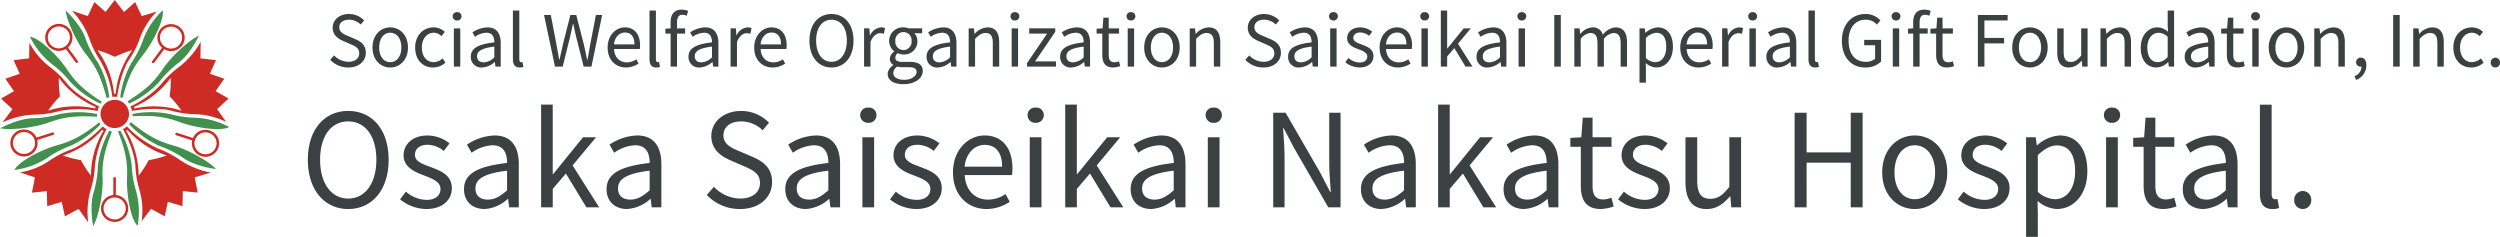 <svg xmlns="http://www.w3.org/2000/svg" width="639.41" height="60.586" viewBox="0 0 639.41 60.586">
  <g id="グループ_7447" data-name="グループ 7447" transform="translate(-553.629 -1491.971)">
    <g id="グループ_7445" data-name="グループ 7445" transform="translate(-7117.19 18210)">
      <g id="グループ_7443" data-name="グループ 7443" transform="translate(345 -26)">
        <path id="パス_15986" data-name="パス 15986" d="M-275.1.234c2.754,0,4.482-1.656,4.482-3.744,0-1.962-1.188-2.862-2.718-3.528l-1.89-.81c-1.026-.432-2.178-.918-2.178-2.2,0-1.188.972-1.944,2.466-1.944a4.274,4.274,0,0,1,3.006,1.242l.882-1.062a5.411,5.411,0,0,0-3.888-1.638c-2.394,0-4.158,1.476-4.158,3.51,0,1.926,1.458,2.862,2.682,3.384l1.908.828c1.242.558,2.2.99,2.2,2.34,0,1.3-1.044,2.16-2.772,2.16a5.184,5.184,0,0,1-3.654-1.638l-.99,1.134A6.305,6.305,0,0,0-275.1.234Zm10.728,0c2.394,0,4.536-1.872,4.536-5.112,0-3.258-2.142-5.148-4.536-5.148s-4.536,1.89-4.536,5.148C-268.911-1.638-266.769.234-264.375.234Zm0-1.368c-1.692,0-2.826-1.494-2.826-3.744s1.134-3.78,2.826-3.78,2.844,1.53,2.844,3.78S-262.683-1.134-264.375-1.134ZM-253.413.234a4.66,4.66,0,0,0,3.15-1.242l-.7-1.1a3.446,3.446,0,0,1-2.3.972c-1.8,0-3.024-1.494-3.024-3.744s1.3-3.78,3.06-3.78a2.837,2.837,0,0,1,1.962.882l.846-1.1a4.179,4.179,0,0,0-2.862-1.152c-2.5,0-4.716,1.89-4.716,5.148C-258-1.638-256.005.234-253.413.234ZM-248.1,0h1.638V-9.774H-248.1Zm.828-11.79a1.071,1.071,0,0,0,1.134-1.062,1.04,1.04,0,0,0-1.134-1.062,1.04,1.04,0,0,0-1.134,1.062A1.071,1.071,0,0,0-247.275-11.79ZM-240.9.234a5.236,5.236,0,0,0,3.24-1.4h.054l.144,1.17h1.35V-6.012c0-2.412-1.008-4.014-3.384-4.014a7.352,7.352,0,0,0-3.852,1.278l.648,1.134a5.385,5.385,0,0,1,2.934-1.044c1.6,0,2.016,1.206,2.016,2.466-4.158.468-6.012,1.53-6.012,3.654A2.65,2.65,0,0,0-240.9.234Zm.468-1.314c-.972,0-1.728-.45-1.728-1.566,0-1.26,1.116-2.07,4.41-2.466v2.736A4,4,0,0,1-240.435-1.08Zm9.162,1.314a2.588,2.588,0,0,0,.954-.144l-.234-1.26a1.438,1.438,0,0,1-.342.036c-.252,0-.468-.2-.468-.7V-14.328H-233V-1.944C-233-.558-232.5.234-231.273.234ZM-222.237,0h1.98l1.962-7.956c.216-1.044.45-2,.666-3.006h.072c.216,1.008.414,1.962.648,3.006l2,7.956h2l2.736-13.194h-1.6l-1.386,7.182q-.378,2.106-.756,4.266h-.09c-.306-1.44-.612-2.862-.936-4.266l-1.854-7.182h-1.512l-1.818,7.182c-.324,1.422-.648,2.844-.954,4.266h-.072c-.252-1.422-.522-2.844-.774-4.266l-1.386-7.182h-1.728Zm18.144.234a5.817,5.817,0,0,0,3.24-1.008l-.594-1.08a4.213,4.213,0,0,1-2.448.774c-1.854,0-3.132-1.332-3.24-3.42h6.588a6.4,6.4,0,0,0,.072-.936c0-2.79-1.4-4.59-3.888-4.59-2.268,0-4.41,1.98-4.41,5.148C-208.773-1.656-206.685.234-204.093.234Zm-3.06-5.9c.2-1.926,1.422-3.042,2.808-3.042,1.53,0,2.43,1.062,2.43,3.042Zm10.818,5.9a2.588,2.588,0,0,0,.954-.144l-.234-1.26a1.438,1.438,0,0,1-.342.036c-.252,0-.468-.2-.468-.7V-14.328h-1.638V-1.944C-198.063-.558-197.559.234-196.335.234Zm8.154-14.472a4.285,4.285,0,0,0-1.638-.324c-1.944,0-2.844,1.242-2.844,3.222v1.566l-1.332.09v1.242h1.332V0h1.638V-8.442h2.07V-9.774h-2.07v-1.548c0-1.26.45-1.926,1.386-1.926a2.775,2.775,0,0,1,1.1.252ZM-185.229.234a5.236,5.236,0,0,0,3.24-1.4h.054l.144,1.17h1.35V-6.012c0-2.412-1.008-4.014-3.384-4.014a7.352,7.352,0,0,0-3.852,1.278l.648,1.134a5.385,5.385,0,0,1,2.934-1.044c1.6,0,2.016,1.206,2.016,2.466-4.158.468-6.012,1.53-6.012,3.654A2.65,2.65,0,0,0-185.229.234Zm.468-1.314c-.972,0-1.728-.45-1.728-1.566,0-1.26,1.116-2.07,4.41-2.466v2.736A4,4,0,0,1-184.761-1.08ZM-177.327,0h1.638V-6.282c.648-1.674,1.656-2.25,2.466-2.25a2.313,2.313,0,0,1,.954.162l.306-1.44a2.084,2.084,0,0,0-1.044-.216,3.375,3.375,0,0,0-2.772,2.034h-.054l-.144-1.782h-1.35ZM-166.6.234a5.817,5.817,0,0,0,3.24-1.008l-.594-1.08a4.213,4.213,0,0,1-2.448.774c-1.854,0-3.132-1.332-3.24-3.42h6.588a6.4,6.4,0,0,0,.072-.936c0-2.79-1.4-4.59-3.888-4.59-2.268,0-4.41,1.98-4.41,5.148C-171.279-1.656-169.191.234-166.6.234Zm-3.06-5.9c.2-1.926,1.422-3.042,2.808-3.042,1.53,0,2.43,1.062,2.43,3.042Zm18.144,5.9c3.312,0,5.634-2.646,5.634-6.876s-2.322-6.8-5.634-6.8-5.634,2.574-5.634,6.8S-154.827.234-151.515.234Zm0-1.458c-2.376,0-3.924-2.124-3.924-5.418,0-3.312,1.548-5.346,3.924-5.346,2.358,0,3.924,2.034,3.924,5.346C-147.591-3.348-149.157-1.224-151.515-1.224ZM-143.181,0h1.638V-6.282c.648-1.674,1.656-2.25,2.466-2.25a2.313,2.313,0,0,1,.954.162l.306-1.44a2.084,2.084,0,0,0-1.044-.216,3.375,3.375,0,0,0-2.772,2.034h-.054l-.144-1.782h-1.35Zm10.08,4.5c3.024,0,4.932-1.566,4.932-3.384,0-1.6-1.134-2.322-3.4-2.322h-1.908c-1.314,0-1.71-.432-1.71-1.062a1.455,1.455,0,0,1,.63-1.17A3.4,3.4,0,0,0-133.1-3.1a3.352,3.352,0,0,0,3.564-3.4,2.792,2.792,0,0,0-.792-2.016h2v-1.26h-3.4a4.032,4.032,0,0,0-1.368-.252,3.481,3.481,0,0,0-3.672,3.492,3.431,3.431,0,0,0,1.278,2.628v.072a2.385,2.385,0,0,0-1.1,1.818,1.768,1.768,0,0,0,.9,1.6v.072a2.766,2.766,0,0,0-1.458,2.214C-137.151,3.564-135.495,4.5-133.1,4.5Zm0-8.712a2.142,2.142,0,0,1-2.088-2.322A2.09,2.09,0,0,1-133.1-8.82a2.087,2.087,0,0,1,2.07,2.286A2.139,2.139,0,0,1-133.1-4.212Zm.234,7.6c-1.782,0-2.844-.684-2.844-1.728A2.062,2.062,0,0,1-134.7,0a5.5,5.5,0,0,0,1.26.162h1.692c1.3,0,2,.306,2,1.206C-129.753,2.394-130.995,3.384-132.867,3.384Zm8.532-3.15a5.236,5.236,0,0,0,3.24-1.4h.054L-120.9,0h1.35V-6.012c0-2.412-1.008-4.014-3.384-4.014a7.352,7.352,0,0,0-3.852,1.278l.648,1.134A5.385,5.385,0,0,1-123.2-8.658c1.6,0,2.016,1.206,2.016,2.466-4.158.468-6.012,1.53-6.012,3.654A2.65,2.65,0,0,0-124.335.234Zm.468-1.314c-.972,0-1.728-.45-1.728-1.566,0-1.26,1.116-2.07,4.41-2.466v2.736A4,4,0,0,1-123.867-1.08ZM-116.433,0h1.638V-7.092c.99-.99,1.674-1.494,2.682-1.494,1.3,0,1.854.774,1.854,2.61V0h1.638V-6.192c0-2.5-.936-3.834-2.988-3.834a4.687,4.687,0,0,0-3.276,1.656h-.054l-.144-1.4h-1.35Zm11,0h1.638V-9.774h-1.638Zm.828-11.79a1.071,1.071,0,0,0,1.134-1.062,1.04,1.04,0,0,0-1.134-1.062,1.04,1.04,0,0,0-1.134,1.062A1.071,1.071,0,0,0-104.607-11.79Zm3.1,11.79h7.4V-1.332h-5.328l5.148-7.56v-.882h-6.66v1.332h4.59l-5.148,7.56Zm11.34.234a5.236,5.236,0,0,0,3.24-1.4h.054L-86.733,0h1.35V-6.012c0-2.412-1.008-4.014-3.384-4.014a7.352,7.352,0,0,0-3.852,1.278l.648,1.134a5.385,5.385,0,0,1,2.934-1.044c1.6,0,2.016,1.206,2.016,2.466-4.158.468-6.012,1.53-6.012,3.654A2.65,2.65,0,0,0-90.171.234ZM-89.7-1.08c-.972,0-1.728-.45-1.728-1.566,0-1.26,1.116-2.07,4.41-2.466v2.736A4,4,0,0,1-89.7-1.08ZM-79.461.234a6.153,6.153,0,0,0,1.8-.36l-.324-1.224A3.463,3.463,0,0,1-79.1-1.1c-1.134,0-1.512-.684-1.512-1.89V-8.442h2.646V-9.774h-2.646V-12.51h-1.368l-.2,2.736-1.53.09v1.242h1.458v5.418C-82.251-1.062-81.549.234-79.461.234ZM-75.753,0h1.638V-9.774h-1.638Zm.828-11.79a1.071,1.071,0,0,0,1.134-1.062,1.04,1.04,0,0,0-1.134-1.062,1.04,1.04,0,0,0-1.134,1.062A1.071,1.071,0,0,0-74.925-11.79ZM-67,.234c2.394,0,4.536-1.872,4.536-5.112,0-3.258-2.142-5.148-4.536-5.148s-4.536,1.89-4.536,5.148C-71.541-1.638-69.4.234-67,.234Zm0-1.368c-1.692,0-2.826-1.494-2.826-3.744S-68.7-8.658-67-8.658s2.844,1.53,2.844,3.78S-65.313-1.134-67-1.134ZM-59.895,0h1.638V-7.092c.99-.99,1.674-1.494,2.682-1.494,1.3,0,1.854.774,1.854,2.61V0h1.638V-6.192c0-2.5-.936-3.834-2.988-3.834A4.687,4.687,0,0,0-58.347-8.37H-58.4l-.144-1.4h-1.35Zm18.846.234c2.754,0,4.482-1.656,4.482-3.744,0-1.962-1.188-2.862-2.718-3.528l-1.89-.81c-1.026-.432-2.178-.918-2.178-2.2,0-1.188.972-1.944,2.466-1.944a4.274,4.274,0,0,1,3.006,1.242L-37-11.808a5.411,5.411,0,0,0-3.888-1.638c-2.394,0-4.158,1.476-4.158,3.51,0,1.926,1.458,2.862,2.682,3.384l1.908.828c1.242.558,2.2.99,2.2,2.34,0,1.3-1.044,2.16-2.772,2.16a5.184,5.184,0,0,1-3.654-1.638l-.99,1.134A6.305,6.305,0,0,0-41.049.234Zm9.18,0a5.236,5.236,0,0,0,3.24-1.4h.054L-28.431,0h1.35V-6.012c0-2.412-1.008-4.014-3.384-4.014a7.352,7.352,0,0,0-3.852,1.278l.648,1.134a5.385,5.385,0,0,1,2.934-1.044c1.6,0,2.016,1.206,2.016,2.466-4.158.468-6.012,1.53-6.012,3.654A2.65,2.65,0,0,0-31.869.234ZM-31.4-1.08c-.972,0-1.728-.45-1.728-1.566,0-1.26,1.116-2.07,4.41-2.466v2.736A4,4,0,0,1-31.4-1.08ZM-23.967,0h1.638V-9.774h-1.638Zm.828-11.79A1.071,1.071,0,0,0-22-12.852a1.04,1.04,0,0,0-1.134-1.062,1.04,1.04,0,0,0-1.134,1.062A1.071,1.071,0,0,0-23.139-11.79ZM-16.461.234c2.3,0,3.564-1.314,3.564-2.9,0-1.854-1.566-2.43-2.988-2.97-1.1-.414-2.16-.756-2.16-1.692,0-.756.558-1.4,1.782-1.4a3.678,3.678,0,0,1,2.25.864l.792-1.062a5.064,5.064,0,0,0-3.042-1.1c-2.124,0-3.366,1.224-3.366,2.772,0,1.656,1.548,2.322,2.916,2.826,1.08.414,2.232.864,2.232,1.854,0,.846-.63,1.53-1.926,1.53A4.433,4.433,0,0,1-19.3-2.2l-.81,1.08A5.9,5.9,0,0,0-16.461.234Zm9.81,0A5.817,5.817,0,0,0-3.411-.774L-4-1.854a4.213,4.213,0,0,1-2.448.774c-1.854,0-3.132-1.332-3.24-3.42H-3.1a6.4,6.4,0,0,0,.072-.936c0-2.79-1.4-4.59-3.888-4.59-2.268,0-4.41,1.98-4.41,5.148C-11.331-1.656-9.243.234-6.651.234Zm-3.06-5.9C-9.513-7.6-8.289-8.712-6.9-8.712c1.53,0,2.43,1.062,2.43,3.042ZM-.621,0H1.017V-9.774H-.621ZM.207-11.79a1.071,1.071,0,0,0,1.134-1.062A1.04,1.04,0,0,0,.207-13.914,1.04,1.04,0,0,0-.927-12.852,1.071,1.071,0,0,0,.207-11.79ZM4.329,0h1.62V-2.574L7.785-4.716,10.647,0h1.782L8.721-5.85,12-9.774H10.179L5.985-4.608H5.949v-9.72H4.329ZM16.317.234a5.236,5.236,0,0,0,3.24-1.4h.054L19.755,0h1.35V-6.012c0-2.412-1.008-4.014-3.384-4.014a7.352,7.352,0,0,0-3.852,1.278l.648,1.134a5.385,5.385,0,0,1,2.934-1.044c1.6,0,2.016,1.206,2.016,2.466-4.158.468-6.012,1.53-6.012,3.654A2.65,2.65,0,0,0,16.317.234Zm.468-1.314c-.972,0-1.728-.45-1.728-1.566,0-1.26,1.116-2.07,4.41-2.466v2.736A4,4,0,0,1,16.785-1.08ZM24.219,0h1.638V-9.774H24.219Zm.828-11.79a1.071,1.071,0,0,0,1.134-1.062,1.04,1.04,0,0,0-1.134-1.062,1.04,1.04,0,0,0-1.134,1.062A1.071,1.071,0,0,0,25.047-11.79ZM33.345,0h1.674V-13.194H33.345Zm5.13,0h1.638V-7.092a3.61,3.61,0,0,1,2.466-1.494c1.242,0,1.818.774,1.818,2.61V0h1.638V-7.092A3.61,3.61,0,0,1,48.5-8.586c1.242,0,1.818.774,1.818,2.61V0h1.638V-6.192c0-2.5-.954-3.834-2.97-3.834a4.62,4.62,0,0,0-3.222,1.872,2.578,2.578,0,0,0-2.7-1.872,4.3,4.3,0,0,0-3.042,1.674h-.054l-.144-1.422h-1.35ZM55.143,4.122h1.638V.81L56.745-.9a4.41,4.41,0,0,0,2.7,1.134c2.25,0,4.248-1.926,4.248-5.274,0-3.006-1.368-4.986-3.888-4.986a5.212,5.212,0,0,0-3.114,1.368h-.054l-.144-1.116h-1.35Zm4.032-5.256A3.788,3.788,0,0,1,56.781-2.16V-7.29a4.075,4.075,0,0,1,2.628-1.35c1.854,0,2.574,1.458,2.574,3.618C61.983-2.592,60.8-1.134,59.175-1.134ZM70.245.234a5.817,5.817,0,0,0,3.24-1.008l-.594-1.08a4.213,4.213,0,0,1-2.448.774c-1.854,0-3.132-1.332-3.24-3.42h6.588a6.394,6.394,0,0,0,.072-.936c0-2.79-1.4-4.59-3.888-4.59-2.268,0-4.41,1.98-4.41,5.148C65.565-1.656,67.653.234,70.245.234Zm-3.06-5.9c.2-1.926,1.422-3.042,2.808-3.042,1.53,0,2.43,1.062,2.43,3.042ZM76.275,0h1.638V-6.282c.648-1.674,1.656-2.25,2.466-2.25a2.313,2.313,0,0,1,.954.162l.306-1.44a2.084,2.084,0,0,0-1.044-.216,3.375,3.375,0,0,0-2.772,2.034h-.054l-.144-1.782h-1.35Zm6.984,0H84.9V-9.774H83.259Zm.828-11.79a1.071,1.071,0,0,0,1.134-1.062,1.04,1.04,0,0,0-1.134-1.062,1.04,1.04,0,0,0-1.134,1.062A1.071,1.071,0,0,0,84.087-11.79ZM90.459.234a5.236,5.236,0,0,0,3.24-1.4h.054L93.9,0h1.35V-6.012c0-2.412-1.008-4.014-3.384-4.014a7.352,7.352,0,0,0-3.852,1.278l.648,1.134a5.385,5.385,0,0,1,2.934-1.044c1.6,0,2.016,1.206,2.016,2.466-4.158.468-6.012,1.53-6.012,3.654A2.65,2.65,0,0,0,90.459.234Zm.468-1.314c-.972,0-1.728-.45-1.728-1.566,0-1.26,1.116-2.07,4.41-2.466v2.736A4,4,0,0,1,90.927-1.08ZM100.089.234a2.588,2.588,0,0,0,.954-.144l-.234-1.26a1.438,1.438,0,0,1-.342.036c-.252,0-.468-.2-.468-.7V-14.328H98.361V-1.944C98.361-.558,98.865.234,100.089.234Zm12.762,0a5.666,5.666,0,0,0,4.086-1.53V-6.84h-4.32v1.386h2.79V-2a3.636,3.636,0,0,1-2.394.774c-2.826,0-4.392-2.088-4.392-5.418,0-3.294,1.728-5.346,4.374-5.346a3.7,3.7,0,0,1,2.862,1.26l.9-1.08a5.022,5.022,0,0,0-3.8-1.638c-3.492,0-6.048,2.592-6.048,6.858C106.911-2.3,109.377.234,112.851.234ZM119.925,0h1.638V-9.774h-1.638Zm.828-11.79a1.071,1.071,0,0,0,1.134-1.062,1.04,1.04,0,0,0-1.134-1.062,1.04,1.04,0,0,0-1.134,1.062A1.071,1.071,0,0,0,120.753-11.79Zm8.874-2.448a4.285,4.285,0,0,0-1.638-.324c-1.944,0-2.844,1.242-2.844,3.222v1.566l-1.332.09v1.242h1.332V0h1.638V-8.442h2.07V-9.774h-2.07v-1.548c0-1.26.45-1.926,1.386-1.926a2.775,2.775,0,0,1,1.1.252ZM133.8.234a6.153,6.153,0,0,0,1.8-.36l-.324-1.224a3.463,3.463,0,0,1-1.116.252c-1.134,0-1.512-.684-1.512-1.89V-8.442H135.3V-9.774h-2.646V-12.51h-1.368l-.2,2.736-1.53.09v1.242h1.458v5.418C131.013-1.062,131.715.234,133.8.234ZM141.687,0h1.674V-5.922h5.04v-1.4h-5.04V-11.79h5.94v-1.4h-7.614Zm13.32.234c2.394,0,4.536-1.872,4.536-5.112,0-3.258-2.142-5.148-4.536-5.148s-4.536,1.89-4.536,5.148C150.471-1.638,152.613.234,155.007.234Zm0-1.368c-1.692,0-2.826-1.494-2.826-3.744s1.134-3.78,2.826-3.78,2.844,1.53,2.844,3.78S156.7-1.134,155.007-1.134ZM164.961.234A4.193,4.193,0,0,0,168.2-1.53h.054L168.381,0h1.368V-9.774h-1.638v6.93c-.936,1.17-1.638,1.656-2.646,1.656-1.3,0-1.836-.774-1.836-2.592V-9.774h-1.638v6.192C161.991-1.1,162.909.234,164.961.234ZM173.043,0h1.638V-7.092c.99-.99,1.674-1.494,2.682-1.494,1.3,0,1.854.774,1.854,2.61V0h1.638V-6.192c0-2.5-.936-3.834-2.988-3.834a4.687,4.687,0,0,0-3.276,1.656h-.054l-.144-1.4h-1.35Zm14.328.234a4.359,4.359,0,0,0,2.97-1.386h.036L190.539,0h1.332V-14.328h-1.638v3.762l.09,1.692a3.976,3.976,0,0,0-2.754-1.152c-2.232,0-4.23,1.98-4.23,5.148C183.339-1.62,184.923.234,187.371.234Zm.36-1.368c-1.728,0-2.7-1.4-2.7-3.762,0-2.232,1.242-3.744,2.826-3.744a3.431,3.431,0,0,1,2.376,1.026v5.13A3.359,3.359,0,0,1,187.731-1.134Zm9.72,1.368a5.236,5.236,0,0,0,3.24-1.4h.054L200.889,0h1.35V-6.012c0-2.412-1.008-4.014-3.384-4.014A7.352,7.352,0,0,0,195-8.748l.648,1.134a5.385,5.385,0,0,1,2.934-1.044c1.6,0,2.016,1.206,2.016,2.466-4.158.468-6.012,1.53-6.012,3.654A2.65,2.65,0,0,0,197.451.234Zm.468-1.314c-.972,0-1.728-.45-1.728-1.566,0-1.26,1.116-2.07,4.41-2.466v2.736A4,4,0,0,1,197.919-1.08ZM208.161.234a6.153,6.153,0,0,0,1.8-.36l-.324-1.224a3.463,3.463,0,0,1-1.116.252c-1.134,0-1.512-.684-1.512-1.89V-8.442h2.646V-9.774h-2.646V-12.51h-1.368l-.2,2.736-1.53.09v1.242h1.458v5.418C205.371-1.062,206.073.234,208.161.234ZM211.869,0h1.638V-9.774h-1.638Zm.828-11.79a1.071,1.071,0,0,0,1.134-1.062,1.04,1.04,0,0,0-1.134-1.062,1.04,1.04,0,0,0-1.134,1.062A1.071,1.071,0,0,0,212.7-11.79ZM220.617.234c2.394,0,4.536-1.872,4.536-5.112,0-3.258-2.142-5.148-4.536-5.148s-4.536,1.89-4.536,5.148C216.081-1.638,218.223.234,220.617.234Zm0-1.368c-1.692,0-2.826-1.494-2.826-3.744s1.134-3.78,2.826-3.78,2.844,1.53,2.844,3.78S222.309-1.134,220.617-1.134ZM227.727,0h1.638V-7.092c.99-.99,1.674-1.494,2.682-1.494,1.3,0,1.854.774,1.854,2.61V0h1.638V-6.192c0-2.5-.936-3.834-2.988-3.834a4.687,4.687,0,0,0-3.276,1.656h-.054l-.144-1.4h-1.35Zm10.692,3.42a4.006,4.006,0,0,0,2.628-3.762c0-1.206-.522-1.944-1.386-1.944a1.17,1.17,0,0,0-1.242,1.152A1.128,1.128,0,0,0,239.625.018a.738.738,0,0,0,.2-.018,2.7,2.7,0,0,1-1.8,2.448ZM247.905,0h1.674V-13.194h-1.674Zm5.13,0h1.638V-7.092c.99-.99,1.674-1.494,2.682-1.494,1.3,0,1.854.774,1.854,2.61V0h1.638V-6.192c0-2.5-.936-3.834-2.988-3.834a4.687,4.687,0,0,0-3.276,1.656h-.054l-.144-1.4h-1.35Zm14.85.234a4.66,4.66,0,0,0,3.15-1.242l-.7-1.1a3.446,3.446,0,0,1-2.3.972c-1.8,0-3.024-1.494-3.024-3.744s1.3-3.78,3.06-3.78a2.837,2.837,0,0,1,1.962.882l.846-1.1a4.179,4.179,0,0,0-2.862-1.152c-2.5,0-4.716,1.89-4.716,5.148C263.3-1.638,265.293.234,267.885.234Zm6.156,0a1.189,1.189,0,0,0,1.188-1.242,1.221,1.221,0,0,0-1.188-1.278,1.221,1.221,0,0,0-1.188,1.278A1.189,1.189,0,0,0,274.041.234Z" transform="translate(7690 -16675)" fill="#3b4043"/>
        <path id="パス_15985" data-name="パス 15985" d="M-246.114.429c6.072,0,10.329-4.851,10.329-12.606s-4.257-12.474-10.329-12.474-10.329,4.719-10.329,12.474S-252.186.429-246.114.429Zm0-2.673c-4.356,0-7.194-3.894-7.194-9.933,0-6.072,2.838-9.8,7.194-9.8,4.323,0,7.194,3.729,7.194,9.8C-238.92-6.138-241.791-2.244-246.114-2.244ZM-226.149.429c4.224,0,6.534-2.409,6.534-5.313,0-3.4-2.871-4.455-5.478-5.445-2.013-.759-3.96-1.386-3.96-3.1,0-1.386,1.023-2.574,3.267-2.574a6.742,6.742,0,0,1,4.125,1.584l1.452-1.947a9.285,9.285,0,0,0-5.577-2.013c-3.894,0-6.171,2.244-6.171,5.082,0,3.036,2.838,4.257,5.346,5.181,1.98.759,4.092,1.584,4.092,3.4,0,1.551-1.155,2.805-3.531,2.805a8.127,8.127,0,0,1-5.313-2.112l-1.485,1.98A10.808,10.808,0,0,0-226.149.429Zm14.883,0a9.6,9.6,0,0,0,5.94-2.574h.1L-204.963,0h2.475V-11.022c0-4.422-1.848-7.359-6.2-7.359a13.478,13.478,0,0,0-7.062,2.343l1.188,2.079a9.873,9.873,0,0,1,5.379-1.914c2.937,0,3.7,2.211,3.7,4.521-7.623.858-11.022,2.805-11.022,6.7C-216.513-1.419-214.269.429-211.266.429Zm.858-2.409c-1.782,0-3.168-.825-3.168-2.871,0-2.31,2.046-3.8,8.085-4.521v5.016C-207.24-2.805-208.659-1.98-210.408-1.98ZM-196.779,0h2.97V-4.719l3.366-3.927L-185.2,0h3.267l-6.8-10.725,6.006-7.194h-3.333l-7.689,9.471h-.066v-17.82h-2.97ZM-174.8.429a9.6,9.6,0,0,0,5.94-2.574h.1L-168.5,0h2.475V-11.022c0-4.422-1.848-7.359-6.2-7.359a13.478,13.478,0,0,0-7.062,2.343l1.188,2.079a9.873,9.873,0,0,1,5.379-1.914c2.937,0,3.7,2.211,3.7,4.521-7.623.858-11.022,2.805-11.022,6.7C-180.048-1.419-177.8.429-174.8.429Zm.858-2.409c-1.782,0-3.168-.825-3.168-2.871,0-2.31,2.046-3.8,8.085-4.521v5.016C-170.775-2.805-172.194-1.98-173.943-1.98ZM-145.926.429c5.049,0,8.217-3.036,8.217-6.864,0-3.6-2.178-5.247-4.983-6.468l-3.465-1.485c-1.881-.792-3.993-1.683-3.993-4.026,0-2.178,1.782-3.564,4.521-3.564a7.836,7.836,0,0,1,5.511,2.277l1.617-1.947a9.919,9.919,0,0,0-7.128-3c-4.389,0-7.623,2.706-7.623,6.435,0,3.531,2.673,5.247,4.917,6.2l3.5,1.518c2.277,1.023,4.026,1.815,4.026,4.29,0,2.376-1.914,3.96-5.082,3.96a9.5,9.5,0,0,1-6.7-3l-1.815,2.079A11.56,11.56,0,0,0-145.926.429Zm16.83,0a9.6,9.6,0,0,0,5.94-2.574h.1L-122.793,0h2.475V-11.022c0-4.422-1.848-7.359-6.2-7.359a13.478,13.478,0,0,0-7.062,2.343l1.188,2.079a9.873,9.873,0,0,1,5.379-1.914c2.937,0,3.7,2.211,3.7,4.521-7.623.858-11.022,2.805-11.022,6.7C-134.343-1.419-132.1.429-129.1.429Zm.858-2.409c-1.782,0-3.168-.825-3.168-2.871,0-2.31,2.046-3.8,8.085-4.521v5.016C-125.07-2.805-126.489-1.98-128.238-1.98ZM-114.609,0h3V-17.919h-3Zm1.518-21.615a1.963,1.963,0,0,0,2.079-1.947,1.907,1.907,0,0,0-2.079-1.947,1.907,1.907,0,0,0-2.079,1.947A1.963,1.963,0,0,0-113.091-21.615ZM-100.848.429c4.224,0,6.534-2.409,6.534-5.313,0-3.4-2.871-4.455-5.478-5.445-2.013-.759-3.96-1.386-3.96-3.1,0-1.386,1.023-2.574,3.267-2.574a6.742,6.742,0,0,1,4.125,1.584l1.452-1.947a9.285,9.285,0,0,0-5.577-2.013c-3.894,0-6.171,2.244-6.171,5.082,0,3.036,2.838,4.257,5.346,5.181,1.98.759,4.092,1.584,4.092,3.4,0,1.551-1.155,2.805-3.531,2.805a8.127,8.127,0,0,1-5.313-2.112l-1.485,1.98A10.808,10.808,0,0,0-100.848.429Zm17.985,0a10.665,10.665,0,0,0,5.94-1.848L-78.012-3.4A7.725,7.725,0,0,1-82.5-1.98c-3.4,0-5.742-2.442-5.94-6.27h12.078a11.723,11.723,0,0,0,.132-1.716c0-5.115-2.574-8.415-7.128-8.415-4.158,0-8.085,3.63-8.085,9.438C-91.443-3.036-87.615.429-82.863.429Zm-5.61-10.824c.363-3.531,2.607-5.577,5.148-5.577,2.805,0,4.455,1.947,4.455,5.577ZM-71.808,0h3V-17.919h-3Zm1.518-21.615a1.963,1.963,0,0,0,2.079-1.947,1.907,1.907,0,0,0-2.079-1.947,1.907,1.907,0,0,0-2.079,1.947A1.963,1.963,0,0,0-70.29-21.615ZM-62.733,0h2.97V-4.719L-56.4-8.646-51.15,0h3.267l-6.8-10.725,6.006-7.194h-3.333L-59.7-8.448h-.066v-17.82h-2.97Zm21.978.429a9.6,9.6,0,0,0,5.94-2.574h.1L-34.452,0h2.475V-11.022c0-4.422-1.848-7.359-6.2-7.359a13.478,13.478,0,0,0-7.062,2.343l1.188,2.079a9.873,9.873,0,0,1,5.379-1.914c2.937,0,3.7,2.211,3.7,4.521C-42.6-10.494-46-8.547-46-4.653-46-1.419-43.758.429-40.755.429ZM-39.9-1.98c-1.782,0-3.168-.825-3.168-2.871,0-2.31,2.046-3.8,8.085-4.521v5.016C-36.729-2.805-38.148-1.98-39.9-1.98ZM-26.268,0h3V-17.919h-3Zm1.518-21.615a1.963,1.963,0,0,0,2.079-1.947,1.907,1.907,0,0,0-2.079-1.947,1.907,1.907,0,0,0-2.079,1.947A1.963,1.963,0,0,0-24.75-21.615ZM-9.537,0h2.9V-12.7c0-2.541-.231-5.115-.363-7.557h.132l2.607,4.983L4.554,0H7.689V-24.189h-2.9v12.573c0,2.508.231,5.214.4,7.656H5.016L2.442-8.943-6.369-24.189H-9.537ZM18.15.429a9.6,9.6,0,0,0,5.94-2.574h.1L24.453,0h2.475V-11.022c0-4.422-1.848-7.359-6.2-7.359a13.478,13.478,0,0,0-7.062,2.343l1.188,2.079a9.873,9.873,0,0,1,5.379-1.914c2.937,0,3.7,2.211,3.7,4.521C16.3-10.494,12.9-8.547,12.9-4.653,12.9-1.419,15.147.429,18.15.429Zm.858-2.409c-1.782,0-3.168-.825-3.168-2.871,0-2.31,2.046-3.8,8.085-4.521v5.016C22.176-2.805,20.757-1.98,19.008-1.98ZM32.637,0h2.97V-4.719l3.366-3.927L44.22,0h3.267l-6.8-10.725L46.7-17.919H43.362L35.673-8.448h-.066v-17.82h-2.97ZM54.615.429a9.6,9.6,0,0,0,5.94-2.574h.1L60.918,0h2.475V-11.022c0-4.422-1.848-7.359-6.2-7.359a13.478,13.478,0,0,0-7.062,2.343l1.188,2.079a9.873,9.873,0,0,1,5.379-1.914c2.937,0,3.7,2.211,3.7,4.521-7.623.858-11.022,2.805-11.022,6.7C49.368-1.419,51.612.429,54.615.429Zm.858-2.409c-1.782,0-3.168-.825-3.168-2.871,0-2.31,2.046-3.8,8.085-4.521v5.016C58.641-2.805,57.222-1.98,55.473-1.98ZM74.25.429a11.281,11.281,0,0,0,3.3-.66l-.594-2.244a6.348,6.348,0,0,1-2.046.462c-2.079,0-2.772-1.254-2.772-3.465v-10h4.851v-2.442H72.138v-5.016H69.63l-.363,5.016-2.805.165v2.277h2.673v9.933C69.135-1.947,70.422.429,74.25.429Zm11.121,0c4.224,0,6.534-2.409,6.534-5.313,0-3.4-2.871-4.455-5.478-5.445-2.013-.759-3.96-1.386-3.96-3.1,0-1.386,1.023-2.574,3.267-2.574a6.742,6.742,0,0,1,4.125,1.584l1.452-1.947a9.285,9.285,0,0,0-5.577-2.013c-3.894,0-6.171,2.244-6.171,5.082,0,3.036,2.838,4.257,5.346,5.181C86.889-7.359,89-6.534,89-4.719c0,1.551-1.155,2.805-3.531,2.805a8.127,8.127,0,0,1-5.313-2.112l-1.485,1.98A10.808,10.808,0,0,0,85.371.429Zm15.972,0c2.475,0,4.257-1.287,5.94-3.234h.1L107.613,0h2.508V-17.919h-3v12.7c-1.716,2.145-3,3.036-4.851,3.036C99.891-2.178,98.9-3.6,98.9-6.93V-17.919h-3V-6.567C95.9-2.013,97.581.429,101.343.429ZM123.816,0h3.069V-11.418h11.286V0h3.036V-24.189h-3.036v10.131H126.885V-24.189h-3.069Zm30.723.429c4.389,0,8.316-3.432,8.316-9.372,0-5.973-3.927-9.438-8.316-9.438s-8.316,3.465-8.316,9.438C146.223-3,150.15.429,154.539.429Zm0-2.508c-3.1,0-5.181-2.739-5.181-6.864s2.079-6.93,5.181-6.93,5.214,2.805,5.214,6.93S157.641-2.079,154.539-2.079ZM172.26.429c4.224,0,6.534-2.409,6.534-5.313,0-3.4-2.871-4.455-5.478-5.445-2.013-.759-3.96-1.386-3.96-3.1,0-1.386,1.023-2.574,3.267-2.574a6.742,6.742,0,0,1,4.125,1.584l1.452-1.947a9.285,9.285,0,0,0-5.577-2.013c-3.894,0-6.171,2.244-6.171,5.082,0,3.036,2.838,4.257,5.346,5.181,1.98.759,4.092,1.584,4.092,3.4,0,1.551-1.155,2.805-3.531,2.805a8.127,8.127,0,0,1-5.313-2.112l-1.485,1.98A10.808,10.808,0,0,0,172.26.429Zm10.758,7.128h3V1.485l-.066-3.135A8.085,8.085,0,0,0,190.9.429c4.125,0,7.788-3.531,7.788-9.669,0-5.511-2.508-9.141-7.128-9.141a9.555,9.555,0,0,0-5.709,2.508h-.1l-.264-2.046h-2.475Zm7.392-9.636a6.945,6.945,0,0,1-4.389-1.881v-9.4c1.749-1.617,3.3-2.475,4.818-2.475,3.4,0,4.719,2.673,4.719,6.633C195.558-4.752,193.38-2.079,190.41-2.079ZM203.478,0h3V-17.919h-3ZM205-21.615a1.963,1.963,0,0,0,2.079-1.947A1.907,1.907,0,0,0,205-25.509a1.907,1.907,0,0,0-2.079,1.947A1.963,1.963,0,0,0,205-21.615ZM218.2.429a11.281,11.281,0,0,0,3.3-.66L220.9-2.475a6.348,6.348,0,0,1-2.046.462c-2.079,0-2.772-1.254-2.772-3.465v-10h4.851v-2.442h-4.851v-5.016h-2.508l-.363,5.016-2.8.165v2.277h2.673v9.933C213.081-1.947,214.368.429,218.2.429Zm10.131,0a9.6,9.6,0,0,0,5.94-2.574h.1L234.63,0h2.475V-11.022c0-4.422-1.848-7.359-6.2-7.359a13.478,13.478,0,0,0-7.062,2.343l1.188,2.079a9.873,9.873,0,0,1,5.379-1.914c2.937,0,3.7,2.211,3.7,4.521-7.623.858-11.022,2.805-11.022,6.7C223.08-1.419,225.324.429,228.327.429Zm.858-2.409c-1.782,0-3.168-.825-3.168-2.871,0-2.31,2.046-3.8,8.085-4.521v5.016C232.353-2.805,230.934-1.98,229.185-1.98Zm16.8,2.409a4.745,4.745,0,0,0,1.749-.264l-.429-2.31a2.636,2.636,0,0,1-.627.066c-.462,0-.858-.363-.858-1.287v-22.9h-3v22.7C242.814-1.023,243.738.429,245.982.429Zm7.788,0a2.18,2.18,0,0,0,2.178-2.277,2.238,2.238,0,0,0-2.178-2.343,2.238,2.238,0,0,0-2.178,2.343A2.18,2.18,0,0,0,253.77.429Z" transform="translate(7661 -16639)" fill="#3b4043"/>
      </g>
      <g id="グループ_7444" data-name="グループ 7444">
        <path id="パス_1125" data-name="パス 1125" d="M64.355-105.595a3.619,3.619,0,0,1,3.635,3.6,3.618,3.618,0,0,1-3.635,3.6,3.621,3.621,0,0,1-3.64-3.6A3.622,3.622,0,0,1,64.355-105.595Z" transform="translate(7635.825 -16586.889)" fill="#cd2b24"/>
        <path id="パス_1126" data-name="パス 1126" d="M60.625-111.789c-.749-2.428-2.84-5.122-5.183-7.394l.054,0c.14,2.391,2.758,8.179,5.314,11.381s3.734,5.788,5.158,11.051c.174-.067.5-.126.678-.177a24.11,24.11,0,0,0-2.936-8.948A26.98,26.98,0,0,1,60.625-111.789Z" transform="translate(7632.12 -16596.213)" fill="#41904d"/>
        <path id="パス_1127" data-name="パス 1127" d="M74.536-119.184l-.005,0A19.767,19.767,0,0,0,69.5-111.59a25.356,25.356,0,0,1-2.883,5.713,24.119,24.119,0,0,0-2.947,8.948c.182.051.409.11.579.177,1.422-5.262,2.709-7.846,5.268-11.051S75-116.866,74.536-119.184Z" transform="translate(7637.901 -16596.213)" fill="#41904d"/>
        <path id="パス_1128" data-name="パス 1128" d="M73.789-110.943a18.483,18.483,0,0,1,4.344-6.861l-3.86,1.175-1.7-3.586-2.847,2.533-2.36-3.064-2.363,3.064-2.847-2.533-1.691,3.586-4.049-1.366a20.526,20.526,0,0,1,4.516,7.3,24.808,24.808,0,0,0,2.8,5.574,24.858,24.858,0,0,1,3.019,9.149,4.292,4.292,0,0,1,.611-.049,4.224,4.224,0,0,1,.608.049c.451-3.15,1.476-7.046,2.987-9.405A24.754,24.754,0,0,0,73.789-110.943ZM67.6-96.776h-.438a22.309,22.309,0,0,0-4.24-11.15,28.208,28.208,0,0,1,4.456,1.72,27.912,27.912,0,0,1,4.458-1.72A22.179,22.179,0,0,0,67.6-96.776Z" transform="translate(7632.807 -16597.283)" fill="#cd2b24"/>
        <path id="パス_1129" data-name="パス 1129" d="M54.31-102.189c-2.561-.04-5.8,1.1-8.7,2.605l.012-.062c2.341.614,8.709-.067,12.578-1.484s6.714-1.727,12.21-1.443a5.9,5.9,0,0,1,.037-.69,24.757,24.757,0,0,0-9.5,0A27.8,27.8,0,0,1,54.31-102.189Z" transform="translate(7625.21 -16585.604)" fill="#41904d"/>
        <path id="パス_1130" data-name="パス 1130" d="M50.122-115.166v.01a19.75,19.75,0,0,0,5.735,7.078,25.693,25.693,0,0,1,4.6,4.48,24.513,24.513,0,0,0,7.683,5.544,4.541,4.541,0,0,1,.352-.491c-4.616-2.966-6.7-4.969-8.987-8.375S52.491-114.878,50.122-115.166Z" transform="translate(7628.381 -16593.455)" fill="#41904d"/>
        <path id="パス_1131" data-name="パス 1131" d="M58.27-108.057a18.672,18.672,0,0,1-5.255-6.215l-.068,4-3.969.481,1.563,3.468-3.676,1.28,2.212,3.172-3.312,1.9,2.918,2.7-2.559,3.389a20.991,20.991,0,0,1,8.412-1.995,25.626,25.626,0,0,0,6.224-.916,25.453,25.453,0,0,1,9.711-.015,3.831,3.831,0,0,1,.152-.588,4.216,4.216,0,0,1,.228-.565c-2.884-1.393-6.31-3.564-8.105-5.714A24.665,24.665,0,0,0,58.27-108.057ZM69.957-97.846l-.065.2-.068.207A22.833,22.833,0,0,0,57.8-96.89a27.106,27.106,0,0,1,3.033-3.664,27.676,27.676,0,0,1-.281-4.728A22.583,22.583,0,0,0,69.957-97.846Z" transform="translate(7625.319 -16592.842)" fill="#cd2b24"/>
        <path id="パス_1132" data-name="パス 1132" d="M59.973-85.4c-.834,2.4-.742,5.8-.189,9l-.054-.039c1.311-2.008,2.631-8.217,2.46-12.3s.414-6.856,2.387-11.941c-.179-.044-.475-.187-.654-.25a24.159,24.159,0,0,0-2.932,8.95A26.991,26.991,0,0,1,59.973-85.4Z" transform="translate(7634.872 -16583.688)" fill="#41904d"/>
        <path id="パス_1133" data-name="パス 1133" d="M47.785-90.021l.009.005a20.177,20.177,0,0,0,8.577-3.215,25.542,25.542,0,0,1,5.719-2.947,24.446,24.446,0,0,0,7.7-5.524,5.676,5.676,0,0,1-.359-.479c-4.281,3.428-6.847,4.77-10.821,5.874S48.79-92.165,47.785-90.021Z" transform="translate(7626.739 -16584.545)" fill="#41904d"/>
        <path id="パス_1134" data-name="パス 1134" d="M56.2-92.845a18.824,18.824,0,0,1-7.589,3.025l3.821,1.3-.761,3.888,3.809-.393.1,3.853L59.3-82.278l.8,3.713,3.5-1.92,2.466,3.46a20.473,20.473,0,0,1,.679-8.542,24.346,24.346,0,0,0,1.044-6.141,24.878,24.878,0,0,1,2.985-9.152,4.23,4.23,0,0,1-.516-.322,4.331,4.331,0,0,1-.473-.386c-2.225,2.283-5.372,4.838-7.993,5.861A25.175,25.175,0,0,0,56.2-92.845ZM69.616-100.7l.177.125.177.128a22.193,22.193,0,0,0-3.193,11.486,27.9,27.9,0,0,1-2.585-3.986,27.149,27.149,0,0,1-4.626-1.2A22.56,22.56,0,0,0,69.616-100.7Z" transform="translate(7627.316 -16584.125)" fill="#cd2b24"/>
        <path id="パス_1135" data-name="パス 1135" d="M78.7-93.164c2.054,1.523,5.343,2.49,8.587,2.963l-.046.032c-1.529-1.856-7.083-5.013-11.058-6.112s-6.455-2.512-10.731-5.942a5.846,5.846,0,0,1-.443.54,24.623,24.623,0,0,0,7.688,5.527A27.353,27.353,0,0,1,78.7-93.164Z" transform="translate(7638.841 -16584.574)" fill="#41904d"/>
        <path id="パス_1136" data-name="パス 1136" d="M68.328-76.606l.008,0a19.6,19.6,0,0,0-.441-9.071,25.144,25.144,0,0,1-1.056-6.3,24.127,24.127,0,0,0-2.93-8.962,5.4,5.4,0,0,1-.569.2c1.967,5.084,2.469,7.921,2.3,12.005S66.578-78.213,68.328-76.606Z" transform="translate(7637.671 -16583.693)" fill="#41904d"/>
        <path id="パス_1137" data-name="パス 1137" d="M68.281-85.372a18.5,18.5,0,0,1,.555,8.082l2.432-3.2,3.494,1.919.8-3.713,3.734,1.108.09-3.853,3.809.395-.761-3.892,4.087-1.248a20.955,20.955,0,0,1-7.994-3.283,25.5,25.5,0,0,0-5.576-2.883,25.189,25.189,0,0,1-7.868-5.638,3.978,3.978,0,0,1-.467.389,4.232,4.232,0,0,1-.528.322c1.512,2.8,2.992,6.559,3.17,9.345A24.474,24.474,0,0,0,68.281-85.372Zm-3.4-15.066.174-.128.174-.125A22.593,22.593,0,0,0,75.281-94.14a27.372,27.372,0,0,1-4.626,1.206,27.882,27.882,0,0,1-2.581,3.983A22.175,22.175,0,0,0,64.882-100.438Z" transform="translate(7638.194 -16584.131)" fill="#cd2b24"/>
        <path id="パス_1138" data-name="パス 1138" d="M77.564-108.2c2.1-1.46,4.042-4.257,5.5-7.164l.02.051c-2.258.867-7.005,5.122-9.294,8.523s-4.4,5.3-9.016,8.27c.116.142.274.43.375.582a24.586,24.586,0,0,0,7.69-5.527A27.337,27.337,0,0,1,77.564-108.2Z" transform="translate(7638.679 -16593.592)" fill="#41904d"/>
        <path id="パス_1139" data-name="パス 1139" d="M90.242-99.919l0-.005a20.039,20.039,0,0,0-8.846-2.393,25.75,25.75,0,0,1-6.377-.949,24.85,24.85,0,0,0-9.51-.015,5.97,5.97,0,0,1,.009.6c5.493-.288,8.367.12,12.238,1.543S88.154-98.771,90.242-99.919Z" transform="translate(7639.192 -16585.611)" fill="#41904d"/>
        <path id="パス_1140" data-name="パス 1140" d="M81.757-95.882a18.981,18.981,0,0,1,7.931,1.974l-2.317-3.276,2.924-2.7-3.315-1.9,2.21-3.167-3.669-1.275,1.549-3.47-3.966-.479.063-4.239a20.621,20.621,0,0,1-5.624,6.514,24.8,24.8,0,0,0-4.487,4.359,25.18,25.18,0,0,1-7.851,5.672,4.723,4.723,0,0,1,.233.56,3.85,3.85,0,0,1,.145.588c3.16-.55,7.221-.787,9.954-.1A24.824,24.824,0,0,0,81.757-95.882ZM66.235-97.337l-.065-.207-.068-.2a22.581,22.581,0,0,0,9.4-7.436,27.686,27.686,0,0,1-.276,4.728,27.311,27.311,0,0,1,3.027,3.667A22.785,22.785,0,0,0,66.235-97.337Z" transform="translate(7638.98 -16592.939)" fill="#cd2b24"/>
        <path id="パス_1141" data-name="パス 1141" d="M75.821-116.035a3.456,3.456,0,0,0-2.449-1.052,3.467,3.467,0,0,0-2.477.968,3.41,3.41,0,0,0-1.063,2.418,3.432,3.432,0,0,0,1.2,2.656l-2.537,3.44a.317.317,0,0,0,.068.45.325.325,0,0,0,.458-.064l2.544-3.445a3.437,3.437,0,0,0,1.7.469,3.486,3.486,0,0,0,2.481-.964,3.4,3.4,0,0,0,1.059-2.425A3.375,3.375,0,0,0,75.821-116.035Zm-.541,4.406a2.844,2.844,0,0,1-2.013.789,2.834,2.834,0,0,1-1.524-.475.2.2,0,0,0-.065-.059.237.237,0,0,0-.078-.042,2.81,2.81,0,0,1-1.115-2.275,2.785,2.785,0,0,1,.863-1.964,2.831,2.831,0,0,1,2.013-.789,2.822,2.822,0,0,1,1.989.853,2.752,2.752,0,0,1,.793,2A2.758,2.758,0,0,1,75.28-111.629Z" transform="translate(7641.244 -16594.773)" fill="#cd2b24"/>
        <path id="パス_1142" data-name="パス 1142" d="M54.359-116.768a3.426,3.426,0,0,0-1.767,1.976,3.393,3.393,0,0,0,.165,2.635,3.446,3.446,0,0,0,2,1.75,3.543,3.543,0,0,0,2.924-.305l2.517,3.455a.328.328,0,0,0,.455.072.322.322,0,0,0,.073-.452L58.2-111.1a3.432,3.432,0,0,0,.979-1.452,3.4,3.4,0,0,0-.169-2.634,3.472,3.472,0,0,0-1.992-1.75A3.513,3.513,0,0,0,54.359-116.768Zm4.07,1.872a2.76,2.76,0,0,1,.131,2.141,2.776,2.776,0,0,1-.926,1.285.653.653,0,0,0-.078.035c-.024.024-.044.046-.066.069a2.841,2.841,0,0,1-2.522.346,2.779,2.779,0,0,1-1.626-1.42,2.758,2.758,0,0,1-.133-2.14,2.782,2.782,0,0,1,1.434-1.605,2.808,2.808,0,0,1,2.161-.135A2.8,2.8,0,0,1,58.429-114.9Z" transform="translate(7629.983 -16594.793)" fill="#cd2b24"/>
        <path id="パス_1143" data-name="パス 1143" d="M47.2-97.171A3.4,3.4,0,0,0,48.558-94.9a3.512,3.512,0,0,0,2.576.663,3.464,3.464,0,0,0,2.3-1.342,3.423,3.423,0,0,0,.613-2.846l4.1-1.307a.32.32,0,0,0,.208-.408.325.325,0,0,0-.407-.2l-4.107,1.3a3.428,3.428,0,0,0-1.086-1.367,3.518,3.518,0,0,0-2.585-.661,3.485,3.485,0,0,0-2.3,1.344A3.392,3.392,0,0,0,47.2-97.171Zm3.051-3.254a2.845,2.845,0,0,1,2.1.536,2.782,2.782,0,0,1,.95,1.266.252.252,0,0,0,.015.089.154.154,0,0,0,.041.081,2.786,2.786,0,0,1-.446,2.485,2.838,2.838,0,0,1-1.868,1.091,2.852,2.852,0,0,1-2.1-.536,2.791,2.791,0,0,1-1.1-1.846,2.768,2.768,0,0,1,.541-2.081A2.815,2.815,0,0,1,50.254-100.425Z" transform="translate(7626.305 -16583.805)" fill="#cd2b24"/>
        <path id="パス_1144" data-name="パス 1144" d="M63.664-82.467a3.488,3.488,0,0,0,2.6-.573,3.413,3.413,0,0,0,1.432-2.227,3.4,3.4,0,0,0-.579-2.578A3.5,3.5,0,0,0,64.568-89.3l.02-4.261a.332.332,0,0,0-.329-.327.328.328,0,0,0-.325.325L63.923-89.3a3.576,3.576,0,0,0-1.657.609,3.426,3.426,0,0,0-1.429,2.226,3.4,3.4,0,0,0,.576,2.578A3.487,3.487,0,0,0,63.664-82.467ZM61.476-86.35a2.774,2.774,0,0,1,1.165-1.811,2.836,2.836,0,0,1,1.512-.5.651.651,0,0,0,.087.017.377.377,0,0,0,.1-.017,2.817,2.817,0,0,1,2.244,1.187,2.767,2.767,0,0,1,.473,2.1,2.787,2.787,0,0,1-1.163,1.808,2.82,2.82,0,0,1-2.116.465,2.794,2.794,0,0,1-1.824-1.15A2.792,2.792,0,0,1,61.476-86.35Z" transform="translate(7635.874 -16578.854)" fill="#cd2b24"/>
        <path id="パス_1145" data-name="パス 1145" d="M82.736-95.988a3.4,3.4,0,0,0,.254-2.627,3.4,3.4,0,0,0-1.7-2.033,3.483,3.483,0,0,0-2.649-.256,3.46,3.46,0,0,0-2.179,1.954l-4.09-1.335a.332.332,0,0,0-.414.207.321.321,0,0,0,.209.406l4.092,1.334a3.43,3.43,0,0,0,.073,1.742,3.47,3.47,0,0,0,1.694,2.04,3.5,3.5,0,0,0,2.653.25A3.453,3.453,0,0,0,82.736-95.988Zm-4.4.857a2.788,2.788,0,0,1-1.378-1.647,2.761,2.761,0,0,1-.01-1.585c.01-.024.026-.047.039-.079a.33.33,0,0,0,.01-.088,2.82,2.82,0,0,1,1.841-1.755,2.843,2.843,0,0,1,2.152.207,2.792,2.792,0,0,1,1.381,1.652,2.746,2.746,0,0,1-.208,2.135A2.8,2.8,0,0,1,80.5-94.926,2.862,2.862,0,0,1,78.333-95.131Z" transform="translate(7643.716 -16583.773)" fill="#cd2b24"/>
      </g>
    </g>
  </g>
</svg>

